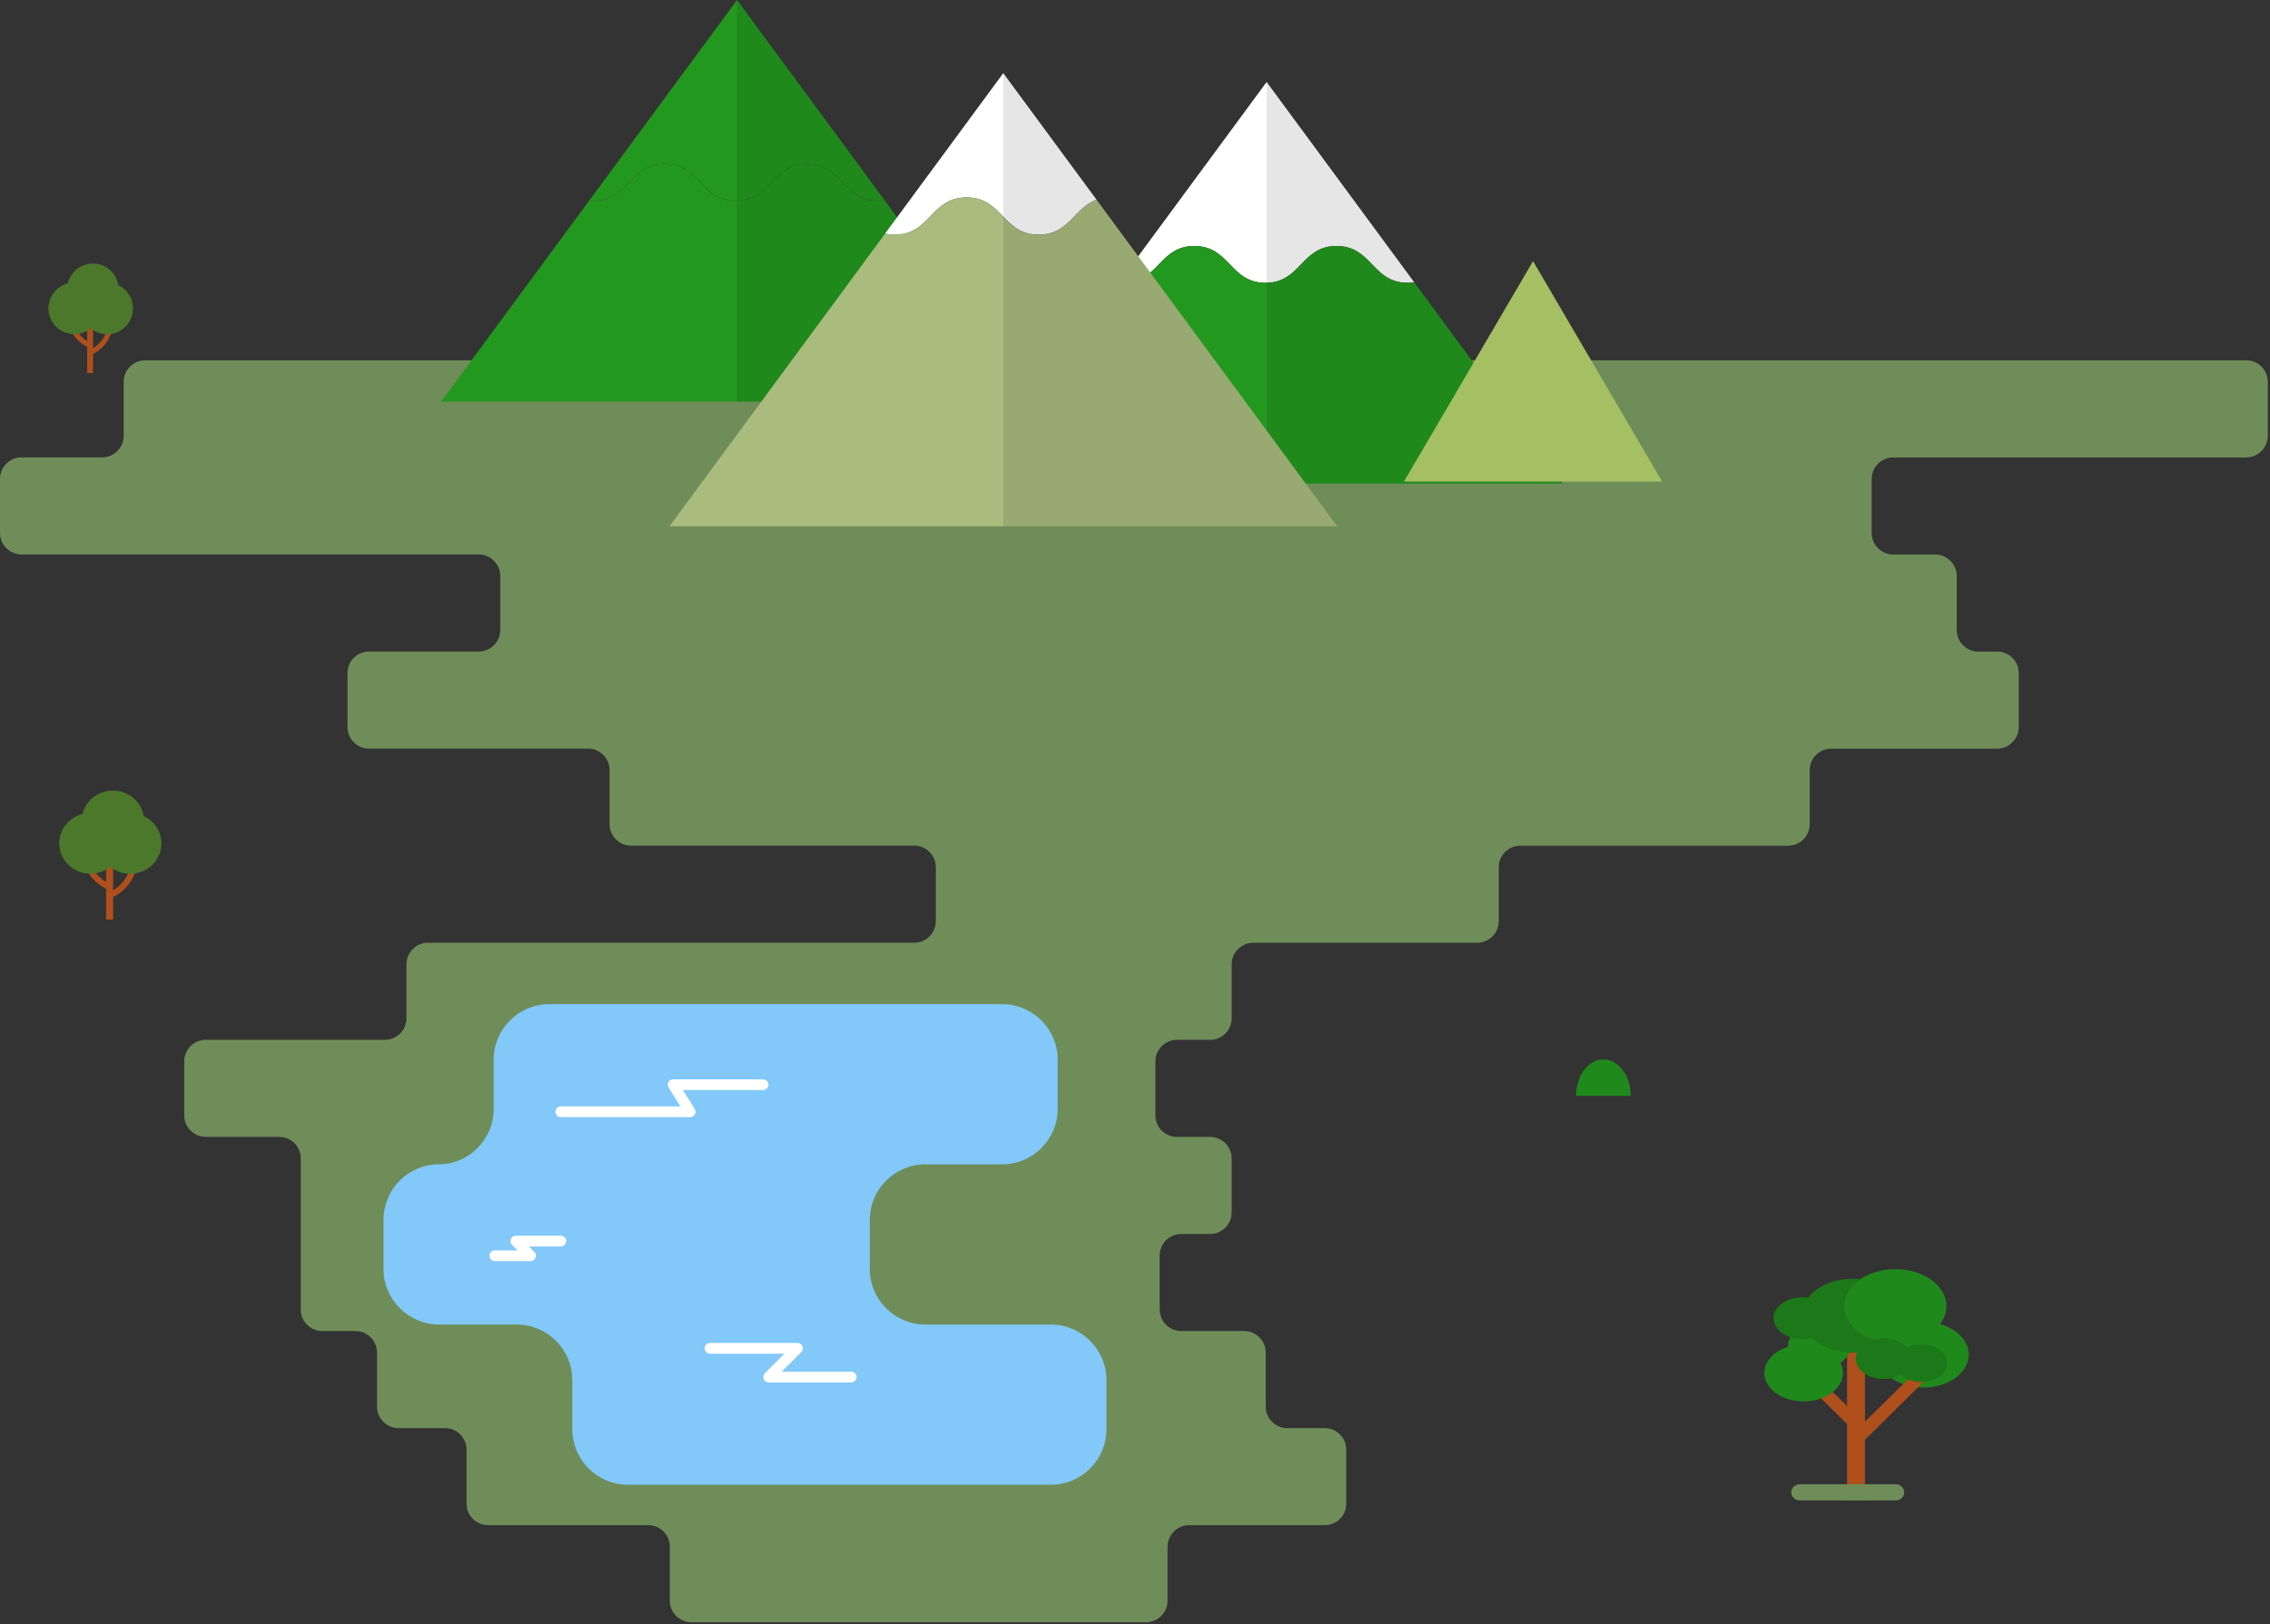 <?xml version="1.0" encoding="UTF-8"?> <svg xmlns="http://www.w3.org/2000/svg" width="422" height="302" viewBox="0 0 422 302" fill="none"><rect x="0" y="0" width="422" height="302" fill="#333333" stroke="none"/><path d="M417.59 85.05C419.79 85.05 421.59 83.25 421.59 81.05V71C421.59 68.8 419.79 67 417.59 67H26.99C24.79 67 22.99 68.8 22.99 71V81.05C22.99 83.25 21.19 85.05 18.99 85.05H4C1.8 85.05 0 86.85 0 89.05V99.1C0 101.3 1.8 103.1 4 103.1H89C91.2 103.1 93 104.9 93 107.1V117.15C93 119.35 91.2 121.15 89 121.15H68.6C66.4 121.15 64.6 122.95 64.6 125.15V135.2C64.6 137.4 66.4 139.2 68.6 139.2H109.32C111.52 139.2 113.32 141 113.32 143.2V153.25C113.32 155.45 115.12 157.25 117.32 157.25H169.97C172.17 157.25 173.97 159.05 173.97 161.25V171.3C173.97 173.5 172.17 175.3 169.97 175.3H79.56C77.36 175.3 75.56 177.1 75.56 179.3V189.35C75.56 191.55 73.76 193.35 71.56 193.35H38.25C36.05 193.35 34.25 195.15 34.25 197.35V207.4C34.25 209.6 36.05 211.4 38.25 211.4H51.91C54.11 211.4 55.91 213.2 55.91 215.4V243.51C55.91 245.71 57.71 247.51 59.91 247.51H66.09C68.29 247.51 70.09 249.31 70.09 251.51V261.56C70.09 263.76 71.89 265.56 74.09 265.56H82.73C84.93 265.56 86.73 267.36 86.73 269.56V279.61C86.73 281.81 88.53 283.61 90.73 283.61H120.52C122.72 283.61 124.52 285.41 124.52 287.61V297.66C124.52 299.86 126.32 301.66 128.52 301.66H213.05C215.25 301.66 217.05 299.86 217.05 297.66V287.61C217.05 285.41 218.85 283.61 221.05 283.61H246.27C248.47 283.61 250.27 281.81 250.27 279.61V269.56C250.27 267.36 248.47 265.56 246.27 265.56H239.3C237.1 265.56 235.3 263.76 235.3 261.56V251.51C235.3 249.31 233.5 247.51 231.3 247.51H219.59C217.39 247.51 215.59 245.71 215.59 243.51V233.46C215.59 231.26 217.39 229.46 219.59 229.46H224.97C227.17 229.46 228.97 227.66 228.97 225.46V215.41C228.97 213.21 227.17 211.41 224.97 211.41H218.79C216.59 211.41 214.79 209.61 214.79 207.41V197.36C214.79 195.16 216.59 193.36 218.79 193.36H224.97C227.17 193.36 228.97 191.56 228.97 189.36V179.31C228.97 177.11 230.77 175.31 232.97 175.31H274.62C276.82 175.31 278.62 173.51 278.62 171.31V161.26C278.62 159.06 280.42 157.26 282.62 157.26H332.43C334.63 157.26 336.43 155.46 336.43 153.26V143.21C336.43 141.01 338.23 139.21 340.43 139.21H371.29C373.49 139.21 375.29 137.41 375.29 135.21V125.16C375.29 122.96 373.49 121.16 371.29 121.16H367.76C365.56 121.16 363.76 119.36 363.76 117.16V107.11C363.76 104.91 361.96 103.11 359.76 103.11H351.95C349.75 103.11 347.95 101.31 347.95 99.11V89.06C347.95 86.86 349.75 85.06 351.95 85.06H417.6L417.59 85.05Z" fill="#6F8D59"></path><path d="M172.02 246.3C166.34 246.3 161.7 241.66 161.7 235.98V226.83C161.7 221.15 166.34 216.51 172.02 216.51H186.31C191.99 216.51 196.63 211.87 196.63 206.19V197.04C196.63 191.36 191.99 186.72 186.31 186.72H102.1C96.42 186.72 91.78 191.36 91.78 197.04V206.19C91.78 211.87 87.17 216.51 81.54 216.51C75.91 216.51 71.3 221.15 71.3 226.83V235.98C71.3 241.66 75.94 246.3 81.62 246.3H96.07C101.75 246.3 106.39 250.94 106.39 256.62V265.77C106.39 271.45 111.03 276.09 116.71 276.09H195.37C201.05 276.09 205.69 271.45 205.69 265.77V256.62C205.69 250.94 201.05 246.3 195.37 246.3H172.02Z" fill="#82C8F9"></path><path d="M104.26 206.729H128.3L125.14 201.699H141.85" stroke="white" stroke-width="2" stroke-linecap="round" stroke-linejoin="round"></path><path d="M92 233.509H98.63L95.9 230.779H104.26" stroke="white" stroke-width="2" stroke-linecap="round" stroke-linejoin="round"></path><path d="M132 250.72H148.25L142.9 256.06H158.24" stroke="white" stroke-width="2" stroke-linecap="round" stroke-linejoin="round"></path><g clip-path="url(#clip0_9_52)"><path d="M366 251.897C366 248.523 362.224 245.786 357.57 245.786C352.915 245.786 349.14 248.523 349.14 251.897C349.14 255.271 352.915 258.008 357.57 258.008C362.224 258.008 366 255.271 366 251.897Z" fill="#20891C"></path><path d="M346.695 250.597H343.381V278.991H346.695V250.597Z" fill="#AF501C"></path><path d="M359.079 255.471L357.393 253.803L344.389 266.669L346.074 268.337L359.079 255.471Z" fill="#AF501C"></path><path d="M337.282 255.438L335.596 257.106L345.347 266.752L347.032 265.085L337.282 255.438Z" fill="#AF501C"></path><path d="M342.598 255.297C342.598 252.379 339.327 250.003 335.299 250.003C331.271 250.003 328 252.379 328 255.297C328 258.214 331.271 260.59 335.299 260.59C339.327 260.59 342.598 258.223 342.598 255.297Z" fill="#20891C"></path><path d="M343.973 250.348C343.973 248.032 341.38 246.147 338.179 246.147C334.977 246.147 332.385 248.024 332.385 250.348C332.385 252.671 334.977 254.548 338.179 254.548C341.38 254.548 343.973 252.671 343.973 250.348Z" fill="#20891C"></path><path d="M344.381 251.527C349.614 251.527 353.855 248.452 353.855 244.659C353.855 240.866 349.614 237.791 344.381 237.791C339.149 237.791 334.907 240.866 334.907 244.659C334.907 248.452 339.149 251.527 344.381 251.527Z" fill="#1C7818"></path><path d="M352.359 249.754C357.601 249.754 361.85 246.675 361.85 242.877C361.85 239.079 357.601 236 352.359 236C347.117 236 342.867 239.079 342.867 242.877C342.867 246.675 347.117 249.754 352.359 249.754Z" fill="#20891C"></path><path d="M335.081 249.022C338.051 249.022 340.458 247.276 340.458 245.123C340.458 242.97 338.051 241.224 335.081 241.224C332.112 241.224 329.705 242.97 329.705 245.123C329.705 247.276 332.112 249.022 335.081 249.022Z" fill="#1C7818"></path><path d="M357.152 256.992C359.819 256.992 361.98 255.424 361.98 253.489C361.98 251.555 359.819 249.986 357.152 249.986C354.486 249.986 352.324 251.555 352.324 253.489C352.324 255.424 354.486 256.992 357.152 256.992Z" fill="#1C7818"></path><path d="M355.421 252.645C355.421 250.554 353.081 248.858 350.192 248.858C347.304 248.858 344.964 250.554 344.964 252.645C344.964 254.737 347.304 256.432 350.192 256.432C353.081 256.432 355.421 254.737 355.421 252.645Z" fill="#1C7818"></path></g><g clip-path="url(#clip1_9_52)"><path d="M21.031 160.424H19.719V170.995H21.031V160.424Z" fill="#AF501C"></path><path d="M24.418 160.166C24.209 162.752 22.558 164.939 20.248 165.96V167.141C23.166 166.057 25.281 163.413 25.536 160.249C25.162 160.22 24.792 160.191 24.418 160.162V160.166Z" fill="#AF501C"></path><path d="M16.332 158.616C16.542 161.202 18.193 163.389 20.503 164.41V165.591C17.584 164.507 15.47 161.863 15.215 158.699C15.589 158.67 15.958 158.64 16.332 158.611V158.616Z" fill="#AF501C"></path><path d="M22.451 158.121C23.19 155.084 21.263 152.037 18.146 151.316C15.028 150.596 11.901 152.474 11.162 155.511C10.422 158.548 12.349 161.595 15.467 162.316C18.584 163.037 21.711 161.159 22.451 158.121Z" fill="#4B782A"></path><path d="M26.635 153.945C27.368 150.906 25.433 147.864 22.314 147.15C19.195 146.436 16.073 148.321 15.34 151.36C14.607 154.399 16.542 157.442 19.661 158.155C22.78 158.869 25.902 156.984 26.635 153.945Z" fill="#4B782A"></path><path d="M28.302 160.835C30.567 158.627 30.567 155.048 28.302 152.841C26.036 150.634 22.363 150.634 20.098 152.841C17.832 155.048 17.832 158.627 20.098 160.835C22.363 163.042 26.036 163.042 28.302 160.835Z" fill="#4B782A"></path></g><g clip-path="url(#clip2_9_52)"><path d="M17.299 60.399H16.214V69.376H17.299V60.399Z" fill="#AF501C"></path><path d="M20.102 60.181C19.929 62.377 18.562 64.234 16.652 65.1V66.103C19.066 65.183 20.816 62.938 21.026 60.251C20.717 60.226 20.412 60.202 20.102 60.177V60.181Z" fill="#AF501C"></path><path d="M13.412 58.864C13.585 61.06 14.951 62.917 16.862 63.784V64.787C14.448 63.866 12.698 61.621 12.487 58.934C12.797 58.909 13.102 58.885 13.412 58.86V58.864Z" fill="#AF501C"></path><path d="M18.474 58.443C19.086 55.864 17.491 53.277 14.912 52.665C12.333 52.053 9.745 53.648 9.133 56.227C8.521 58.806 10.116 61.393 12.695 62.005C15.275 62.617 17.862 61.023 18.474 58.443Z" fill="#4B782A"></path><path d="M21.936 54.898C22.542 52.317 20.942 49.733 18.361 49.127C15.78 48.521 13.197 50.122 12.591 52.702C11.984 55.283 13.585 57.867 16.166 58.473C18.746 59.079 21.33 57.478 21.936 54.898Z" fill="#4B782A"></path><path d="M23.315 60.748C25.19 58.874 25.19 55.834 23.315 53.96C21.441 52.086 18.401 52.086 16.527 53.96C14.653 55.834 14.653 58.874 16.527 60.748C18.401 62.623 21.441 62.623 23.315 60.748Z" fill="#4B782A"></path></g><path d="M123.575 30.496C130.184 30.496 130.184 37.337 136.793 37.337C143.402 37.337 143.402 30.496 150.018 30.496C156.635 30.496 156.627 37.337 163.244 37.337C163.676 37.337 164.078 37.306 164.456 37.252L137.017 0L109.547 37.29C109.81 37.313 110.072 37.329 110.358 37.329C116.967 37.329 116.967 30.489 123.583 30.489L123.575 30.496Z" fill="#23981F"></path><path d="M192.01 74.673L164.448 37.259C164.07 37.313 163.668 37.344 163.236 37.344C156.627 37.344 156.627 30.504 150.011 30.504C143.394 30.504 143.402 37.344 136.785 37.344C130.169 37.344 130.176 30.504 123.568 30.504C116.959 30.504 116.959 37.344 110.342 37.344C110.057 37.344 109.794 37.329 109.532 37.306L82 74.681H191.995L192.01 74.673Z" fill="#23981F"></path><path opacity="0.1" d="M137.009 0.007V74.673H192.01L137.009 0.007Z" fill="black"></path><path d="M222.036 45.745C228.645 45.745 228.645 52.585 235.253 52.585C241.862 52.585 241.862 45.745 248.471 45.745C255.08 45.745 255.08 52.585 261.696 52.585C262.129 52.585 262.53 52.554 262.909 52.5L235.47 15.248L208 52.539C208.255 52.562 208.525 52.578 208.811 52.578C215.419 52.578 215.419 45.737 222.028 45.737L222.036 45.745Z" fill="white"></path><path d="M290.471 89.914L262.909 52.5C262.53 52.554 262.129 52.585 261.697 52.585C255.088 52.585 255.088 45.745 248.471 45.745C241.855 45.745 241.862 52.585 235.254 52.585C228.645 52.585 228.645 45.745 222.036 45.745C215.427 45.745 215.427 52.585 208.818 52.585C208.533 52.585 208.27 52.57 208.008 52.547L180.476 89.922H290.471V89.914Z" fill="#23981F"></path><path opacity="0.1" d="M290.471 89.914L235.478 15.248V89.914H290.471Z" fill="black"></path><path d="M261 89.553L285 48.553L309 89.553H261Z" fill="#A5BF63"></path><path d="M179.704 36.711C186.397 36.711 186.397 43.637 193.083 43.637C198.766 43.637 199.638 38.657 203.861 37.151L186.513 13.604L164.54 43.436C165.081 43.559 165.66 43.637 166.316 43.637C173.01 43.637 173.01 36.711 179.696 36.711H179.704Z" fill="white"></path><path d="M248.587 97.866L203.861 37.151C199.63 38.657 198.766 43.637 193.083 43.637C186.39 43.637 186.39 36.711 179.704 36.711C173.018 36.711 173.01 43.637 166.324 43.637C165.668 43.637 165.089 43.552 164.548 43.436L124.455 97.866H248.587Z" fill="#A9BB7D"></path><path opacity="0.1" d="M186.521 13.604L248.587 97.866H186.521V13.604Z" fill="black"></path><path d="M303.164 203.776C303.164 200.03 300.89 197 298.084 197C295.278 197 293 200.03 293 203.776H303.164Z" fill="#20891C"></path><path d="M352.434 279H334.566C333.7 279 333 278.329 333 277.5C333 276.671 333.7 276 334.566 276H352.434C353.3 276 354 276.671 354 277.5C354 278.329 353.3 279 352.434 279Z" fill="#6F8D59"></path><defs><clipPath id="clip0_9_52"><rect width="38" height="43" fill="white" transform="translate(328 236)"></rect></clipPath><clipPath id="clip1_9_52"><rect width="19" height="24" fill="white" transform="translate(11 147)"></rect></clipPath><clipPath id="clip2_9_52"><rect width="15.72" height="20.38" fill="white" transform="translate(9 49)"></rect></clipPath></defs></svg> 